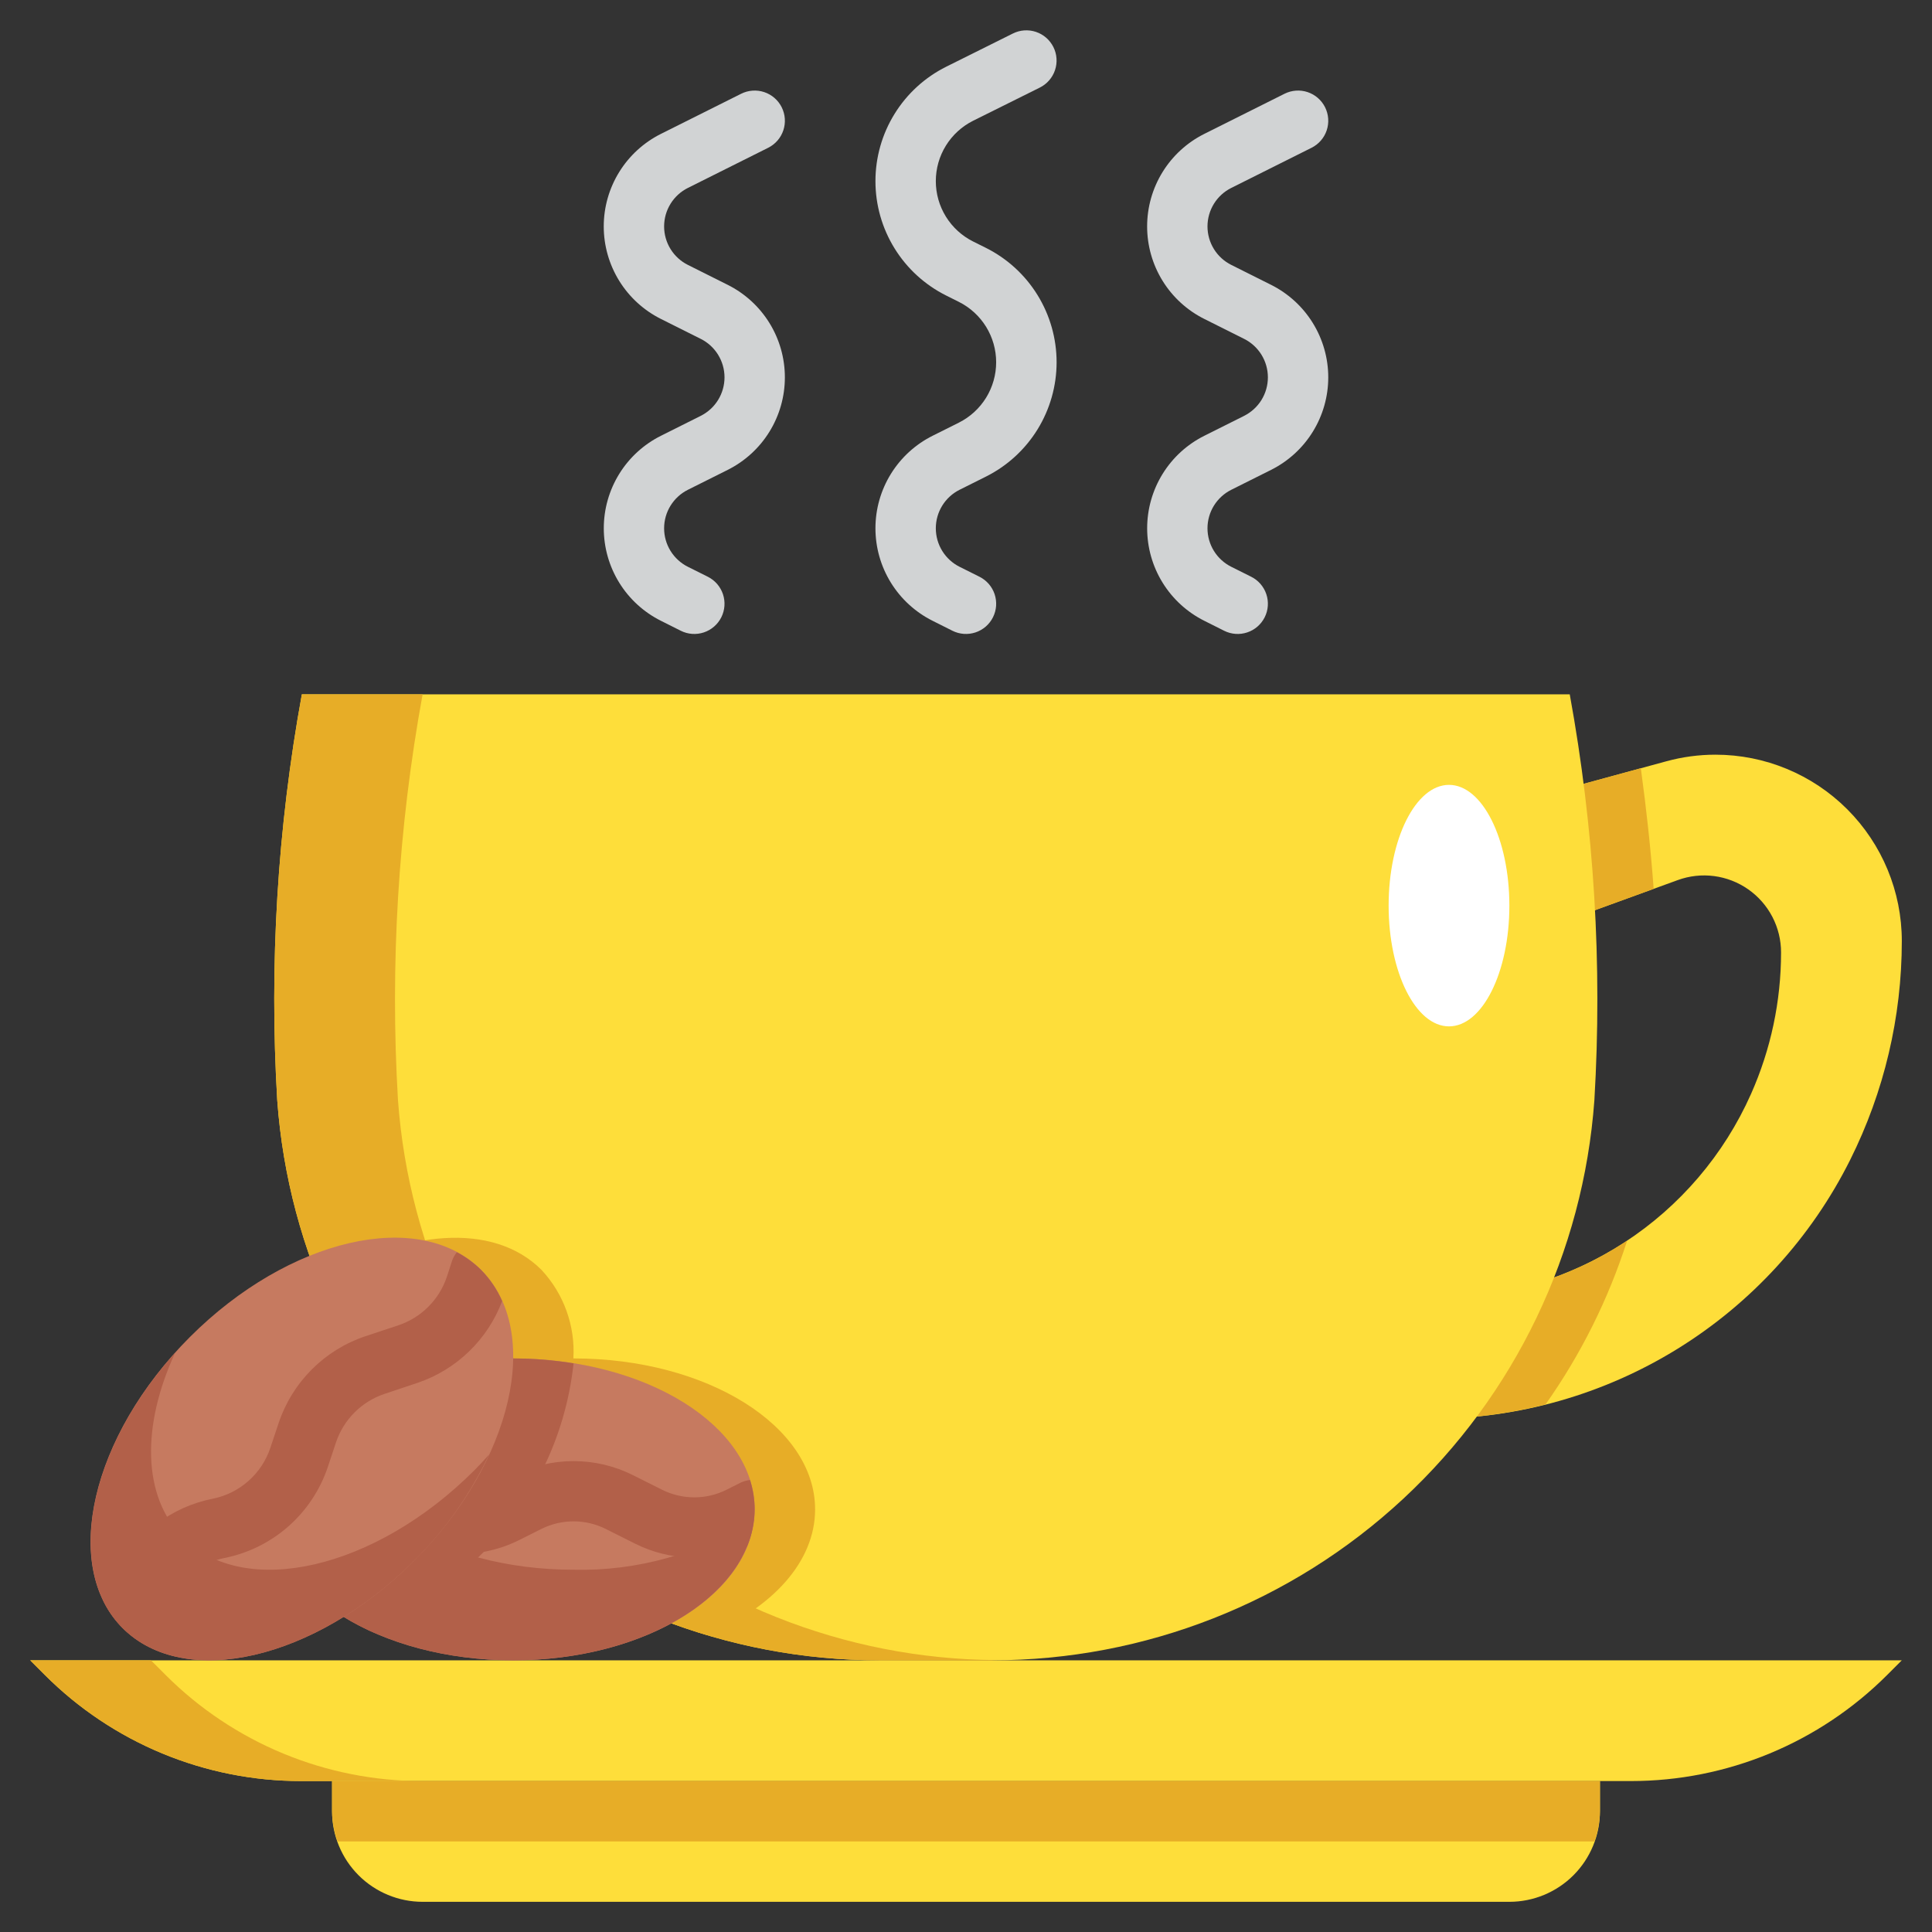 <?xml version="1.0" encoding="UTF-8"?> <svg xmlns="http://www.w3.org/2000/svg" width="133" height="133" viewBox="0 0 133 133" fill="none"><rect x="0" y="0" width="133" height="133" fill="#333333" stroke="none"/> <path d="M118.094 51.953C116.953 51.953 115.817 52.105 114.717 52.406L93.516 58.188V68.578L115.498 60.586C116.299 60.294 117.158 60.199 118.003 60.31C118.848 60.422 119.653 60.735 120.351 61.224C121.049 61.713 121.619 62.363 122.012 63.119C122.405 63.875 122.61 64.715 122.609 65.567C122.609 68.923 121.905 72.241 120.542 75.307C118.683 79.49 115.651 83.044 111.813 85.538C107.975 88.032 103.496 89.36 98.919 89.359H93.516V97.672H98.524C104.512 97.672 110.382 96.004 115.477 92.856C120.571 89.708 124.688 85.204 127.366 79.848C129.704 75.17 130.922 70.011 130.922 64.781C130.922 61.379 129.57 58.116 127.165 55.71C124.759 53.305 121.496 51.953 118.094 51.953V51.953Z" fill="#FEDE3A"></path> <path d="M112.011 85.412C108.131 87.99 103.577 89.363 98.919 89.361H93.516V97.673H98.524C101.179 97.668 103.823 97.334 106.396 96.68C108.831 93.232 110.725 89.432 112.011 85.412V85.412Z" fill="#E7AD27"></path> <path d="M112.956 52.887L93.516 58.188V68.579L113.838 61.189C113.644 58.485 113.339 55.711 112.956 52.887Z" fill="#E7AD27"></path> <path d="M130.922 114.297H2.078L3.086 115.305C5.402 117.621 8.151 119.458 11.177 120.711C14.203 121.964 17.446 122.609 20.721 122.609H112.279C115.554 122.609 118.797 121.964 121.823 120.711C124.849 119.458 127.598 117.621 129.914 115.305L130.922 114.297Z" fill="#FEDE3A"></path> <path d="M10.391 114.297H2.078L3.086 115.305C5.402 117.621 8.151 119.458 11.177 120.711C14.203 121.964 17.446 122.609 20.721 122.609H29.034C25.758 122.609 22.515 121.964 19.489 120.711C16.464 119.458 13.714 117.621 11.399 115.305L10.391 114.297Z" fill="#E7AD27"></path> <path d="M108.062 47.797H20.78C19.099 57.01 18.529 66.391 19.085 75.739C19.844 86.217 24.543 96.018 32.237 103.172C39.93 110.325 50.047 114.3 60.552 114.297H68.291C78.796 114.3 88.912 110.325 96.606 103.172C104.299 96.018 108.998 86.217 109.758 75.739C110.313 66.391 109.744 57.01 108.062 47.797V47.797Z" fill="#FEDE3A"></path> <path d="M27.397 75.739C26.842 66.391 27.411 57.01 29.093 47.797H20.78C19.099 57.01 18.529 66.391 19.085 75.739C19.844 86.217 24.543 96.018 32.237 103.172C39.93 110.325 50.047 114.3 60.552 114.297H68.291C68.386 114.297 68.48 114.284 68.577 114.282C58.124 114.214 48.081 110.209 40.449 103.065C32.816 95.922 28.157 86.165 27.397 75.739Z" fill="#E7AD27"></path> <path d="M39.487 93.515H39.472C39.538 92.403 39.377 91.288 38.999 90.24C38.621 89.191 38.034 88.231 37.274 87.416C33.961 84.101 27.793 84.635 22.008 88.247C24.343 94.04 27.952 99.234 32.567 103.443C37.182 107.652 42.685 110.768 48.668 112.561C53.153 110.703 56.112 107.522 56.112 103.906C56.112 98.168 48.668 93.515 39.487 93.515Z" fill="#E7AD27"></path> <path d="M22.859 122.609H110.141V124.688C110.141 126.341 109.484 127.927 108.315 129.096C107.145 130.265 105.56 130.922 103.906 130.922H29.094C27.44 130.922 25.855 130.265 24.685 129.096C23.516 127.927 22.859 126.341 22.859 124.688V122.609Z" fill="#FEDE3A"></path> <path d="M22.859 122.609V124.688C22.866 125.397 22.995 126.1 23.242 126.766H109.758C110.005 126.1 110.134 125.397 110.141 124.688V122.609H22.859Z" fill="#E7AD27"></path> <path d="M35.328 114.297C44.51 114.297 51.953 109.645 51.953 103.906C51.953 98.168 44.51 93.516 35.328 93.516C26.146 93.516 18.703 98.168 18.703 103.906C18.703 109.645 26.146 114.297 35.328 114.297Z" fill="#C67A60"></path> <path d="M39.484 108.061C30.303 108.061 22.859 103.408 22.859 97.671C22.866 97.45 22.884 97.23 22.913 97.012C21.704 97.732 20.689 98.737 19.956 99.938C19.222 101.139 18.792 102.5 18.703 103.905C18.703 109.643 26.147 114.295 35.328 114.295C44.154 114.295 51.352 109.994 51.899 104.564C48.206 106.949 43.88 108.167 39.484 108.061V108.061Z" fill="#B26049"></path> <path d="M35.328 93.516C26.147 93.516 18.703 98.168 18.703 103.906C18.703 107.439 21.517 110.54 25.812 112.427C28.346 111.157 30.655 109.481 32.647 107.466C36.497 103.904 38.926 99.069 39.484 93.854C38.11 93.63 36.72 93.517 35.328 93.516V93.516Z" fill="#B26049"></path> <path d="M51.953 103.908C51.95 103.221 51.842 102.538 51.633 101.884C51.423 101.907 51.218 101.962 51.024 102.048L50.002 102.561C49.317 102.901 48.562 103.079 47.797 103.079C47.032 103.079 46.277 102.901 45.592 102.561L43.547 101.537C42.285 100.909 40.894 100.583 39.484 100.583C38.075 100.583 36.684 100.909 35.422 101.537L33.88 102.308C33.103 102.696 32.237 102.872 31.37 102.818C30.503 102.764 29.665 102.483 28.942 102.002C27.792 101.231 26.481 100.734 25.109 100.551C23.737 100.367 22.341 100.501 21.029 100.942L19.142 101.566C18.602 102.958 18.559 104.495 19.021 105.915C19.135 105.911 19.248 105.897 19.36 105.874L22.344 104.878C23.056 104.639 23.813 104.566 24.557 104.666C25.301 104.765 26.012 105.035 26.635 105.454C27.969 106.34 29.512 106.86 31.11 106.959C32.708 107.059 34.304 106.735 35.737 106.021L37.279 105.248C37.965 104.908 38.719 104.731 39.484 104.731C40.249 104.731 41.004 104.908 41.689 105.248L43.734 106.273C44.923 106.867 46.229 107.191 47.558 107.223C48.887 107.255 50.207 106.994 51.423 106.458C51.763 105.65 51.943 104.784 51.953 103.908V103.908Z" fill="#B26049"></path> <path d="M28.49 107.458C35.303 100.646 37.374 91.672 33.116 87.415C28.859 83.157 19.885 85.228 13.073 92.04C6.261 98.853 4.19 107.826 8.447 112.084C12.704 116.341 21.678 114.27 28.49 107.458Z" fill="#C67A60"></path> <path d="M34.567 89.568C34.219 88.766 33.726 88.036 33.112 87.415C32.621 86.931 32.061 86.523 31.45 86.203C31.315 86.37 31.207 86.557 31.132 86.758L30.76 87.905C30.499 88.678 30.064 89.38 29.487 89.957C28.91 90.534 28.208 90.969 27.435 91.23L25.149 91.989C23.762 92.454 22.501 93.235 21.466 94.27C20.432 95.305 19.651 96.566 19.185 97.953L18.611 99.669C18.317 100.551 17.795 101.339 17.098 101.954C16.402 102.569 15.555 102.99 14.644 103.173C13.234 103.45 11.907 104.048 10.765 104.92C9.623 105.792 8.697 106.915 8.059 108.202L7.086 110.149C7.72 111.504 8.784 112.611 10.112 113.3C10.186 113.211 10.252 113.115 10.309 113.013L11.785 110.062C12.142 109.343 12.66 108.715 13.299 108.228C13.937 107.74 14.679 107.406 15.467 107.25C17.095 106.923 18.608 106.173 19.854 105.075C21.1 103.978 22.034 102.571 22.564 100.997L23.135 99.281C23.397 98.507 23.834 97.804 24.413 97.227C24.992 96.65 25.696 96.215 26.471 95.956L28.746 95.195C30.072 94.746 31.282 94.009 32.289 93.035C33.296 92.062 34.074 90.878 34.567 89.568V89.568Z" fill="#B26049"></path> <path d="M32.648 101.223C25.836 108.035 16.854 110.107 12.605 105.849C9.768 103.021 9.755 98.108 12.054 93.133C6.073 99.783 4.419 108.05 8.453 112.083C12.711 116.341 21.684 114.269 28.496 107.457C30.635 105.337 32.385 102.858 33.666 100.132C33.34 100.502 33.004 100.868 32.648 101.223Z" fill="#B26049"></path> <path d="M85.644 28.629L82.907 29.999C81.724 30.59 80.729 31.499 80.034 32.624C79.339 33.749 78.971 35.046 78.971 36.368C78.971 37.691 79.339 38.987 80.034 40.112C80.729 41.237 81.724 42.146 82.907 42.737L84.274 43.423C84.767 43.67 85.338 43.71 85.861 43.535C86.12 43.449 86.36 43.312 86.566 43.133C86.772 42.954 86.941 42.736 87.063 42.492C87.185 42.248 87.258 41.982 87.277 41.71C87.296 41.438 87.262 41.164 87.175 40.905C87.089 40.646 86.952 40.407 86.773 40.2C86.594 39.994 86.376 39.825 86.132 39.703L84.765 39.02C84.272 38.774 83.857 38.395 83.567 37.927C83.278 37.459 83.124 36.919 83.124 36.368C83.124 35.817 83.278 35.277 83.567 34.809C83.857 34.341 84.272 33.962 84.765 33.716L87.501 32.347C88.684 31.755 89.679 30.846 90.374 29.721C91.069 28.596 91.438 27.3 91.438 25.977C91.438 24.655 91.069 23.359 90.374 22.234C89.679 21.109 88.684 20.2 87.501 19.608L84.765 18.238C84.272 17.993 83.857 17.614 83.567 17.146C83.278 16.677 83.124 16.138 83.124 15.587C83.124 15.036 83.278 14.496 83.567 14.028C83.857 13.559 84.272 13.181 84.765 12.935L90.288 10.173C90.532 10.051 90.75 9.882 90.929 9.676C91.108 9.47 91.245 9.231 91.331 8.972C91.418 8.713 91.452 8.439 91.433 8.167C91.414 7.895 91.341 7.629 91.219 7.384C91.097 7.14 90.928 6.922 90.722 6.743C90.516 6.564 90.277 6.428 90.018 6.341C89.495 6.167 88.924 6.207 88.43 6.453L82.905 9.217C81.722 9.809 80.727 10.718 80.032 11.843C79.337 12.968 78.969 14.264 78.969 15.587C78.969 16.909 79.337 18.206 80.032 19.331C80.727 20.456 81.722 21.365 82.905 21.956L85.642 23.326C86.134 23.572 86.549 23.95 86.839 24.418C87.129 24.887 87.282 25.427 87.282 25.977C87.282 26.528 87.129 27.068 86.839 27.537C86.549 28.005 86.134 28.383 85.642 28.629H85.644Z" fill="#D1D3D4"></path> <path d="M48.237 28.629L45.501 29.999C44.318 30.59 43.323 31.499 42.628 32.624C41.933 33.749 41.565 35.046 41.565 36.368C41.565 37.691 41.933 38.987 42.628 40.112C43.323 41.237 44.318 42.146 45.501 42.737L46.868 43.423C47.361 43.67 47.932 43.71 48.455 43.535C48.978 43.361 49.41 42.986 49.657 42.492C49.903 41.999 49.944 41.428 49.769 40.905C49.594 40.382 49.219 39.95 48.726 39.703L47.358 39.02C46.865 38.774 46.451 38.395 46.161 37.927C45.871 37.459 45.718 36.919 45.718 36.368C45.718 35.817 45.871 35.277 46.161 34.809C46.451 34.341 46.865 33.962 47.358 33.716L50.095 32.347C51.278 31.755 52.273 30.846 52.968 29.721C53.663 28.596 54.031 27.3 54.031 25.977C54.031 24.655 53.663 23.359 52.968 22.234C52.273 21.109 51.278 20.2 50.095 19.608L47.358 18.238C46.865 17.993 46.451 17.614 46.161 17.146C45.871 16.677 45.718 16.138 45.718 15.587C45.718 15.036 45.871 14.496 46.161 14.028C46.451 13.559 46.865 13.181 47.358 12.935L52.882 10.173C53.126 10.051 53.344 9.882 53.523 9.676C53.702 9.47 53.839 9.231 53.925 8.972C54.012 8.713 54.046 8.439 54.027 8.167C54.008 7.895 53.935 7.629 53.813 7.384C53.691 7.14 53.522 6.922 53.316 6.743C53.11 6.564 52.87 6.428 52.611 6.341C52.352 6.255 52.079 6.22 51.807 6.24C51.534 6.259 51.268 6.331 51.024 6.453L45.498 9.217C44.316 9.809 43.321 10.718 42.626 11.843C41.931 12.968 41.562 14.264 41.562 15.587C41.562 16.909 41.931 18.206 42.626 19.331C43.321 20.456 44.316 21.365 45.498 21.956L48.235 23.326C48.728 23.572 49.143 23.95 49.432 24.418C49.722 24.887 49.876 25.427 49.876 25.977C49.876 26.528 49.722 27.068 49.432 27.537C49.143 28.005 48.728 28.383 48.235 28.629H48.237Z" fill="#D1D3D4"></path> <path d="M66.012 29.094L64.202 29.998C63.019 30.59 62.024 31.499 61.329 32.624C60.634 33.749 60.266 35.045 60.266 36.367C60.266 37.69 60.634 38.986 61.329 40.111C62.024 41.236 63.019 42.145 64.202 42.737L65.569 43.423C66.062 43.669 66.633 43.709 67.156 43.535C67.415 43.448 67.655 43.312 67.861 43.133C68.067 42.954 68.236 42.736 68.358 42.492C68.48 42.247 68.553 41.981 68.572 41.709C68.591 41.437 68.556 41.163 68.47 40.904C68.383 40.645 68.247 40.406 68.068 40.2C67.889 39.994 67.671 39.825 67.427 39.703L66.059 39.019C65.567 38.773 65.153 38.394 64.864 37.926C64.575 37.458 64.422 36.918 64.422 36.367C64.422 35.817 64.575 35.277 64.864 34.809C65.153 34.341 65.567 33.962 66.059 33.716L67.872 32.81C69.334 32.078 70.563 30.955 71.422 29.564C72.281 28.174 72.737 26.571 72.737 24.937C72.737 23.302 72.281 21.7 71.422 20.309C70.563 18.919 69.334 17.795 67.872 17.064L66.99 16.625C66.219 16.239 65.569 15.646 65.116 14.912C64.662 14.178 64.422 13.332 64.422 12.469C64.422 11.606 64.662 10.76 65.116 10.026C65.569 9.292 66.219 8.699 66.99 8.313L71.585 6.027C71.829 5.905 72.047 5.736 72.226 5.53C72.405 5.324 72.542 5.084 72.628 4.825C72.715 4.566 72.749 4.293 72.73 4.02C72.711 3.748 72.638 3.482 72.516 3.238C72.394 2.994 72.225 2.776 72.019 2.597C71.813 2.418 71.574 2.281 71.315 2.195C71.056 2.108 70.782 2.074 70.51 2.093C70.237 2.112 69.972 2.185 69.727 2.307L65.133 4.595C63.67 5.326 62.44 6.45 61.581 7.841C60.721 9.231 60.266 10.834 60.266 12.469C60.266 14.104 60.721 15.707 61.581 17.097C62.44 18.488 63.67 19.612 65.133 20.343L66.01 20.782C66.781 21.168 67.429 21.761 67.883 22.495C68.336 23.229 68.576 24.075 68.576 24.938C68.576 25.8 68.336 26.646 67.883 27.38C67.429 28.114 66.781 28.707 66.01 29.094H66.012Z" fill="#D1D3D4"></path> <path d="M99.75 70.656C102.045 70.656 103.906 66.935 103.906 62.344C103.906 57.753 102.045 54.031 99.75 54.031C97.455 54.031 95.594 57.753 95.594 62.344C95.594 66.935 97.455 70.656 99.75 70.656Z" fill="white"></path> </svg> 